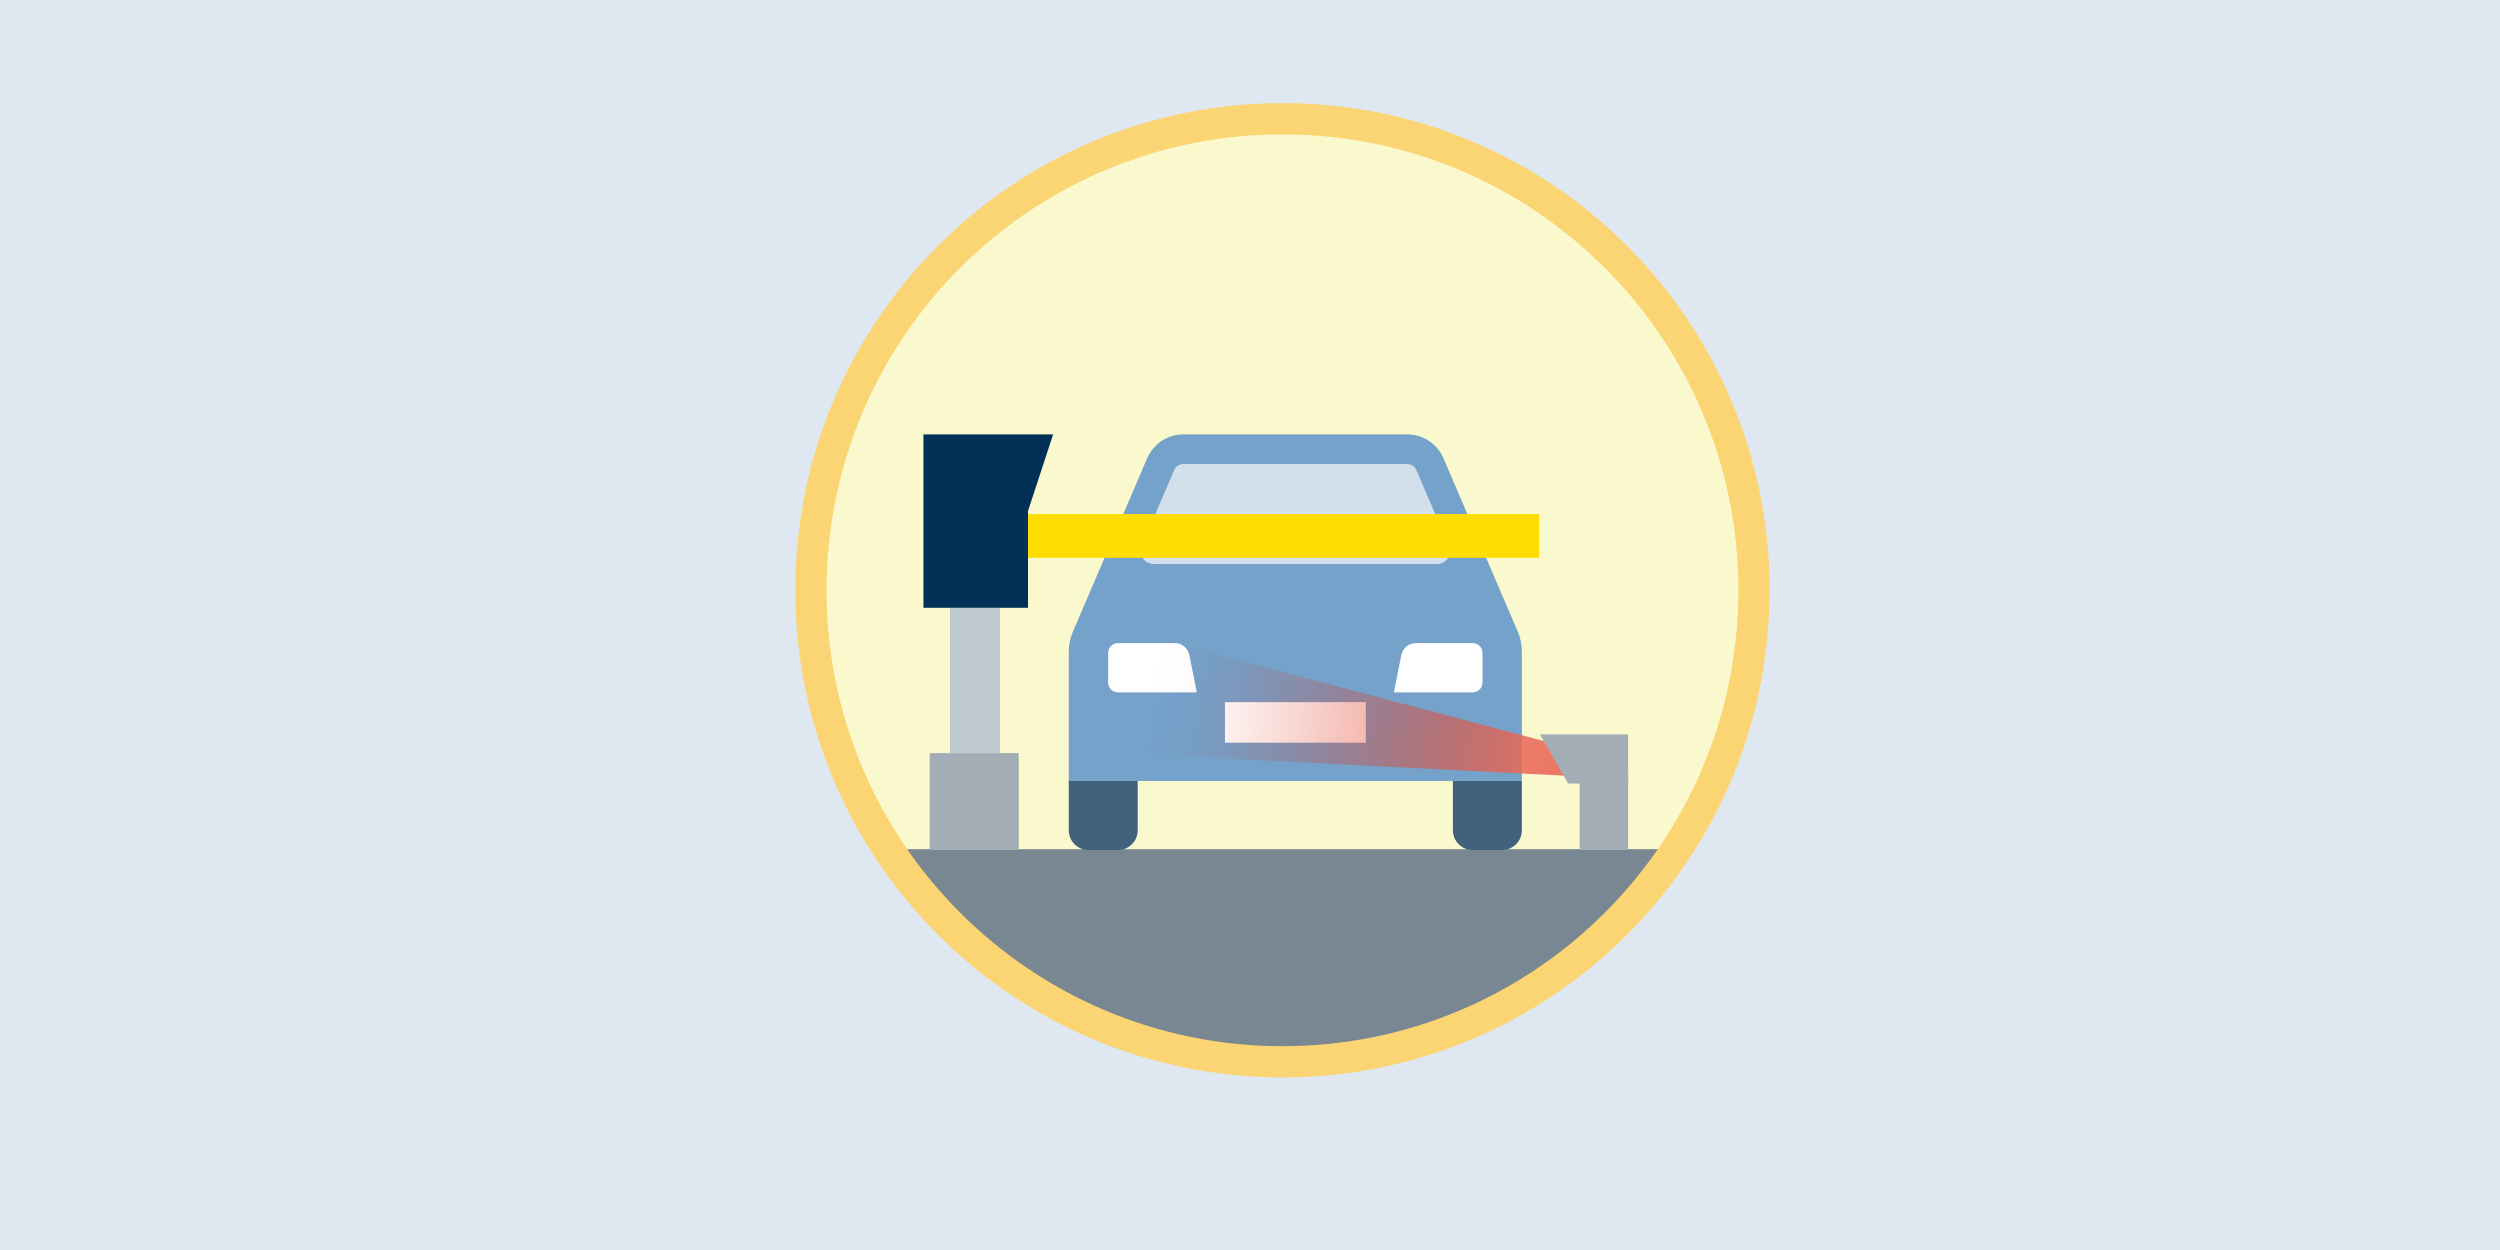 <svg width="1600" height="800" viewBox="0 0 1600 800" fill="none" xmlns="http://www.w3.org/2000/svg">
<rect x="0" y="0" width="1600" height="800" fill="#333333" stroke="none"/>
<g clip-path="url(#clip0_7462_4357)">
<path d="M0 0H1600V800H0V0Z" fill="#DFE7F0"/>
<path d="M820.65 679.79C987.319 679.79 1122.43 544.678 1122.43 378.01C1122.43 211.341 987.319 76.23 820.65 76.23C653.982 76.23 518.87 211.341 518.87 378.01C518.87 544.678 653.982 679.79 820.65 679.79Z" fill="#FAF9CD"/>
<mask id="mask0_7462_4357" style="mask-type:luminance" maskUnits="userSpaceOnUse" x="519" y="76" width="604" height="604">
<path d="M820.78 679.56C987.449 679.56 1122.56 544.448 1122.56 377.78C1122.56 211.112 987.449 76 820.78 76C654.112 76 519 211.112 519 377.78C519 544.448 654.112 679.56 820.78 679.56Z" fill="white"/>
</mask>
<g mask="url(#mask0_7462_4357)">
<path d="M563.24 543.47H1076.39V685.01H563.24V543.47Z" fill="#798792"/>
</g>
<path d="M820.78 679.56C987.449 679.56 1122.56 544.448 1122.56 377.78C1122.56 211.112 987.449 76 820.78 76C654.112 76 519 211.112 519 377.78C519 544.448 654.112 679.56 820.78 679.56Z" stroke="#FBD573" stroke-width="20" stroke-miterlimit="10"/>
<path d="M595 482H652V544H595V482Z" fill="#A2ADB5"/>
<path d="M608 389H640V482H608V389Z" fill="#C0CBCF"/>
<path d="M973.983 493.531V416.944C973.996 412.68 973.146 408.458 971.485 404.531L923.831 293.296C921.888 288.756 918.656 284.886 914.535 282.167C910.415 279.448 905.588 277.999 900.653 278H757.372C752.435 278 747.607 279.449 743.486 282.168C739.364 284.886 736.131 288.756 734.185 293.296L686.555 404.531C684.882 408.455 684.015 412.677 684.008 416.944V499.846H974L973.983 493.531Z" fill="#74A2CB"/>
<path d="M715.52 443.128C713.849 443.128 712.246 442.464 711.064 441.281C709.882 440.099 709.218 438.494 709.218 436.822V417.894C709.218 416.221 709.882 414.617 711.064 413.434C712.246 412.252 713.849 411.587 715.52 411.587H751.894C754.081 411.586 756.2 412.343 757.891 413.73C759.583 415.117 760.741 417.048 761.169 419.194L765.956 443.128H715.52ZM948.807 436.822C948.807 438.494 948.143 440.099 946.962 441.281C945.78 442.464 944.177 443.128 942.505 443.128H892.069L896.857 419.194C897.284 417.049 898.441 415.119 900.13 413.732C901.82 412.345 903.938 411.587 906.123 411.587H942.505C944.177 411.587 945.78 412.252 946.962 413.434C948.143 414.617 948.807 416.221 948.807 417.894V436.822Z" fill="white"/>
<path d="M973.983 499.846H929.859V531.387C929.859 533.044 930.185 534.685 930.819 536.216C931.453 537.746 932.382 539.137 933.553 540.309C934.725 541.48 936.115 542.409 937.645 543.042C939.176 543.676 940.816 544.001 942.472 544H961.379C963.035 544.001 964.675 543.676 966.205 543.042C967.735 542.409 969.126 541.48 970.297 540.309C971.468 539.137 972.397 537.746 973.031 536.216C973.665 534.685 973.992 533.044 973.992 531.387V499.846H973.983ZM684 499.846V531.387C684 533.044 684.326 534.685 684.96 536.216C685.594 537.746 686.523 539.137 687.695 540.309C688.866 541.48 690.257 542.409 691.787 543.042C693.317 543.676 694.957 544.001 696.613 544H715.52C717.176 544.001 718.816 543.676 720.346 543.042C721.877 542.409 723.267 541.48 724.438 540.309C725.61 539.137 726.539 537.746 727.173 536.216C727.807 534.685 728.133 533.044 728.133 531.387V499.846H684Z" fill="#42617D"/>
<path d="M783.972 449.377H874.111V475.328H783.972V449.377Z" fill="white"/>
<path d="M751.474 300.816C751.962 299.678 752.775 298.709 753.812 298.031C754.85 297.352 756.064 296.993 757.305 297H900.629C901.87 296.991 903.085 297.349 904.123 298.028C905.16 298.707 905.973 299.677 906.46 300.816L927.326 349.411C927.869 350.675 928.09 352.054 927.967 353.425C927.845 354.795 927.383 356.114 926.625 357.262C925.866 358.411 924.834 359.354 923.62 360.006C922.406 360.658 921.049 361 919.671 361H738.329C736.951 361 735.594 360.658 734.38 360.006C733.166 359.354 732.134 358.411 731.375 357.262C730.617 356.114 730.155 354.795 730.033 353.425C729.91 352.054 730.131 350.675 730.674 349.411L751.474 300.816Z" fill="#D3DFEA"/>
<path d="M624 329H985V357H624V329Z" fill="#FFDD03"/>
<path d="M591 278H674L657.932 327.03V389H591V278Z" fill="#013156"/>
<path d="M1004.22 478.544L1012.5 497L705.5 481.5L717 402.5L1004.22 478.544Z" fill="url(#paint0_linear_7462_4357)"/>
<path d="M1011 495H1042V544H1011V495Z" fill="#A2ADB5"/>
<path d="M1003.6 501.463L985.553 470L1042 470L1042 501.463L1003.6 501.463Z" fill="#A2ADB5"/>
</g>
<defs>
<linearGradient id="paint0_linear_7462_4357" x1="735.305" y1="444.29" x2="998.389" y2="495.846" gradientUnits="userSpaceOnUse">
<stop stop-color="#DD1B00" stop-opacity="0"/>
<stop offset="0.1" stop-color="#DD1D03" stop-opacity="0.02"/>
<stop offset="0.23" stop-color="#DE240A" stop-opacity="0.09"/>
<stop offset="0.38" stop-color="#E02E15" stop-opacity="0.21"/>
<stop offset="0.54" stop-color="#E23D26" stop-opacity="0.37"/>
<stop offset="0.71" stop-color="#E5503B" stop-opacity="0.58"/>
<stop offset="0.89" stop-color="#E96654" stop-opacity="0.83"/>
<stop offset="1" stop-color="#EB7666"/>
</linearGradient>
<clipPath id="clip0_7462_4357">
<rect width="1600" height="800" fill="white"/>
</clipPath>
</defs>
</svg>
